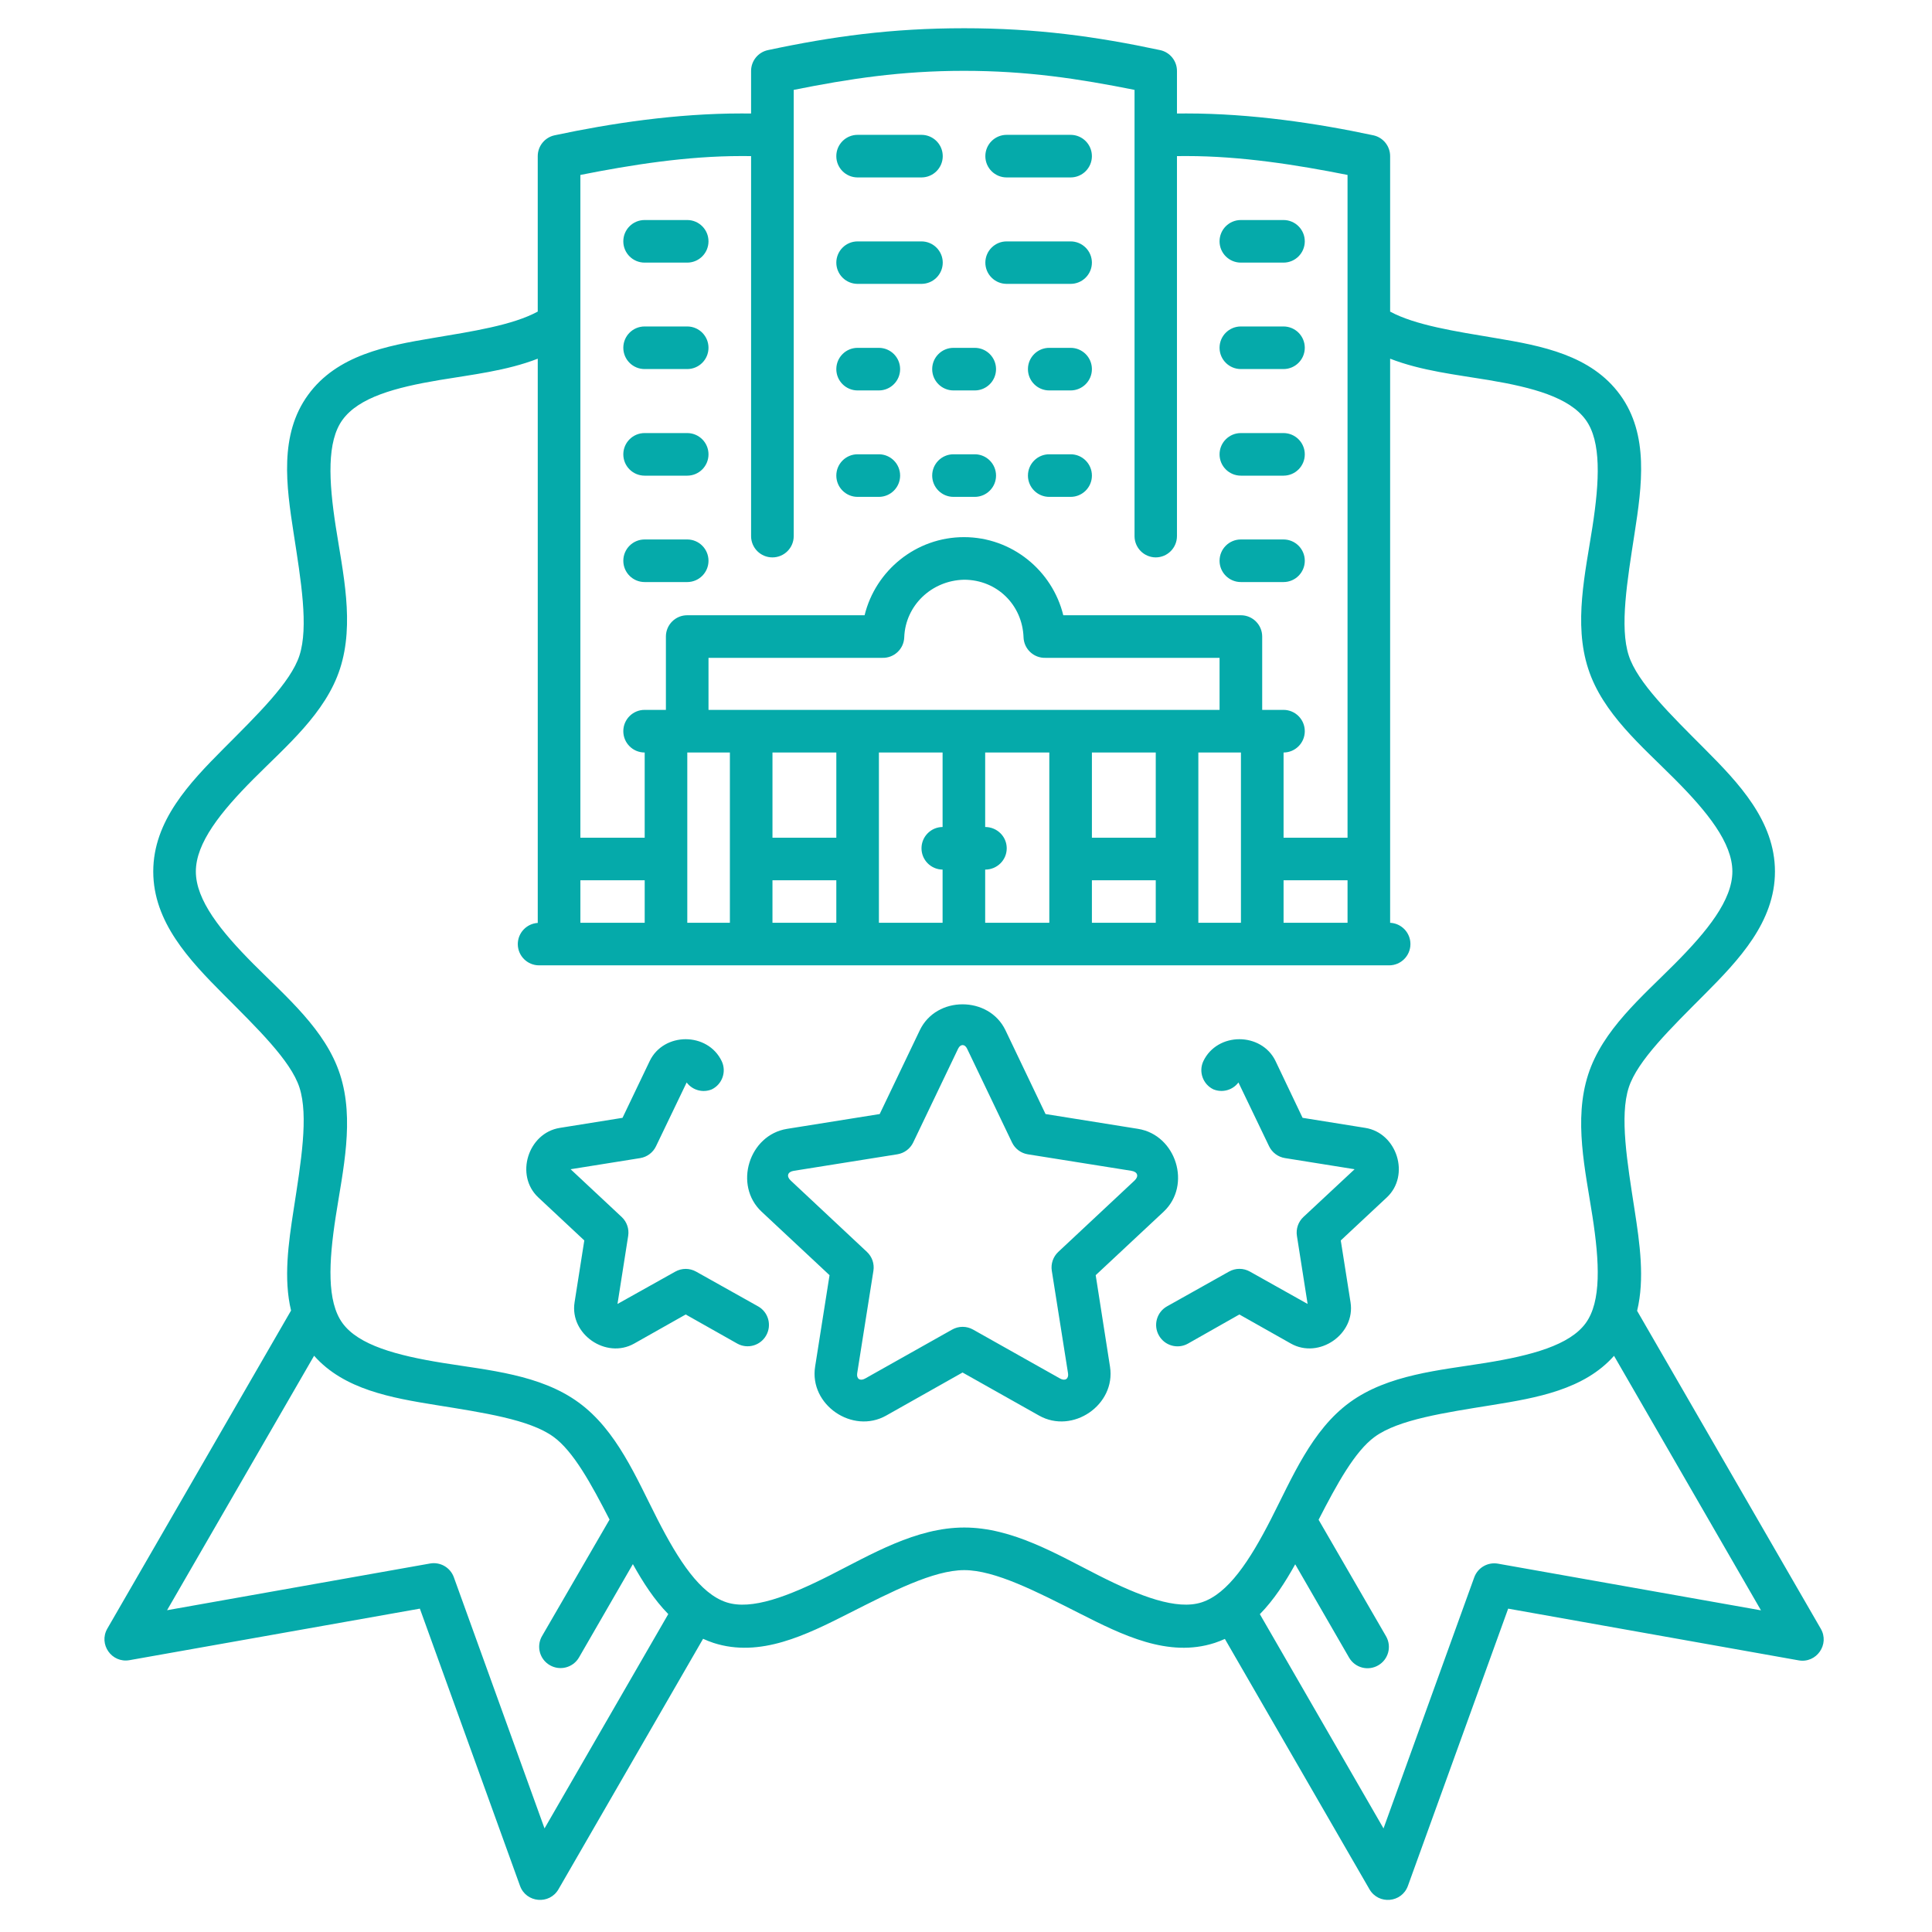 <?xml version="1.0" encoding="UTF-8" standalone="no"?><!DOCTYPE svg PUBLIC "-//W3C//DTD SVG 1.1//EN" "http://www.w3.org/Graphics/SVG/1.1/DTD/svg11.dtd"><svg width="100%" height="100%" viewBox="0 0 334 334" version="1.1" xmlns="http://www.w3.org/2000/svg" xmlns:xlink="http://www.w3.org/1999/xlink" xml:space="preserve" xmlns:serif="http://www.serif.com/" style="fill-rule:evenodd;clip-rule:evenodd;stroke-linejoin:round;stroke-miterlimit:2;"><path d="M166.647,4.882c-12.533,-0 -22.803,1.418 -33.89,3.782c-1.701,0.363 -2.916,1.869 -2.912,3.61l0,7.348l-1.711,-0.007c-11.177,0 -22.469,1.688 -32.257,3.775c-1.702,0.366 -2.92,1.876 -2.913,3.617l0,26.857c-4.357,2.358 -11.191,3.407 -18.235,4.588c-7.911,1.326 -16.462,2.935 -21.464,9.808c-5.025,6.898 -3.771,15.717 -2.502,23.916c1.268,8.198 2.61,16.197 1.006,21.147c-1.502,4.641 -7.284,10.242 -13.159,16.143c-5.875,5.902 -12.116,12.466 -12.116,21.198c0,8.733 6.241,15.319 12.116,21.22c5.875,5.901 11.657,11.48 13.159,16.121c1.601,4.925 0.262,12.909 -1.006,21.112c-0.896,5.794 -1.771,11.916 -0.446,17.445l-31.761,54.986c-1.56,2.71 0.754,6.002 3.832,5.458l50.198,-8.909l17.308,47.911c1.056,2.957 5.092,3.318 6.659,0.597l24.994,-43.295c0.583,0.262 1.177,0.508 1.805,0.713c8.064,2.602 16.002,-1.371 23.398,-5.113c7.397,-3.741 14.614,-7.471 19.947,-7.471c5.333,-0 12.535,3.73 19.925,7.471c7.391,3.741 15.32,7.719 23.37,5.113c0.612,-0.199 1.192,-0.436 1.762,-0.691l25.009,43.302c1.576,2.682 5.559,2.324 6.629,-0.597l17.337,-47.94l50.198,8.938c3.1,0.564 5.431,-2.77 3.833,-5.486l-31.74,-54.937c1.34,-5.533 0.46,-11.66 -0.439,-17.466c-1.268,-8.198 -2.61,-16.19 -1.006,-21.14c1.502,-4.641 7.255,-10.22 13.13,-16.121c5.875,-5.902 12.145,-12.488 12.145,-21.22c-0,-8.732 -6.271,-15.303 -12.145,-21.198c-5.875,-5.896 -11.626,-11.481 -13.13,-16.143c-1.601,-4.924 -0.262,-12.915 1.006,-21.119c1.269,-8.203 2.525,-17.045 -2.502,-23.945c-5.004,-6.876 -13.566,-8.482 -21.493,-9.808c-7.047,-1.178 -13.9,-2.231 -18.264,-4.58l0,-26.864c0.007,-1.741 -1.203,-3.251 -2.905,-3.617c-9.788,-2.088 -21.109,-3.775 -32.286,-3.775l-1.661,0.007l0,-7.349c0.004,-1.738 -1.206,-3.243 -2.905,-3.609c-11.09,-2.366 -21.385,-3.783 -33.918,-3.783l-0,-0Zm29.489,10.656l-0,77.156c0.007,2.022 1.645,3.659 3.667,3.667c2.022,-0.007 3.659,-1.645 3.667,-3.667l0,-65.708c0.668,-0.003 1.374,-0.008 1.661,-0.008c9.437,0 19.045,1.519 27.828,3.265l-0,114.575l-11.059,0l-0,-14.726c2.036,-0.007 3.679,-1.667 3.667,-3.703c-0.007,-2.022 -1.645,-3.66 -3.667,-3.667l-3.696,-0l-0,-12.692c-0.008,-2.023 -1.651,-3.66 -3.675,-3.667l-30.711,-0c-1.891,-7.732 -8.888,-13.504 -17.171,-13.504c-8.283,-0 -15.288,5.772 -17.179,13.504l-30.653,-0c-2.034,-0.007 -3.689,1.633 -3.696,3.667l-0,12.692l-3.667,-0c-2.034,-0.008 -3.689,1.634 -3.696,3.667c-0.012,2.047 1.648,3.711 3.696,3.703l-0,14.726l-11.117,0l-0,-114.575c8.776,-1.743 18.371,-3.265 27.799,-3.265c0.279,0 1.057,0.004 1.711,0.008l0,65.708c0.008,2.033 1.663,3.675 3.696,3.667c2.025,-0.004 3.667,-1.642 3.675,-3.667l-0,-77.156c9.637,-1.928 18.525,-3.293 29.431,-3.293c10.908,-0 19.843,1.364 29.489,3.293Zm-47.89,7.773c-2.033,0.008 -3.675,1.663 -3.667,3.696c0.007,2.022 1.645,3.66 3.667,3.667l11.059,0c2.025,-0.003 3.667,-1.642 3.675,-3.667c0.007,-2.036 -1.639,-3.692 -3.675,-3.696l-11.059,0Zm25.793,0c-2.045,-0.007 -3.704,1.652 -3.696,3.696c0.007,2.034 1.662,3.675 3.696,3.667l11.03,0c2.034,0.008 3.688,-1.633 3.696,-3.667c0.008,-2.044 -1.651,-3.704 -3.696,-3.696l-11.03,0Zm-62.587,14.727c-2.045,-0.008 -3.704,1.651 -3.696,3.696c0.007,2.033 1.662,3.675 3.696,3.667l7.363,-0c2.022,-0.007 3.659,-1.645 3.667,-3.667c0.007,-2.034 -1.634,-3.688 -3.667,-3.696l-7.363,-0Zm103.077,-0c-2.044,-0.008 -3.704,1.651 -3.696,3.696c0.008,2.033 1.663,3.675 3.696,3.667l7.371,-0c2.022,-0.007 3.659,-1.645 3.667,-3.667c0.007,-2.034 -1.634,-3.688 -3.667,-3.696l-7.371,-0Zm-66.283,3.696c-2.022,0.007 -3.659,1.645 -3.667,3.667c0.003,2.025 1.642,3.666 3.667,3.674l11.059,0c2.028,-0.003 3.671,-1.646 3.675,-3.674c-0.008,-2.025 -1.65,-3.663 -3.675,-3.667l-11.059,-0Zm25.793,-0c-2.034,-0.008 -3.688,1.634 -3.696,3.667c0.003,2.036 1.66,3.682 3.696,3.674l11.03,0c2.036,0.008 3.692,-1.638 3.696,-3.674c-0.007,-2.033 -1.662,-3.675 -3.696,-3.667l-11.03,-0Zm-62.587,14.705c-2.045,-0.008 -3.704,1.651 -3.696,3.696c0.007,2.033 1.662,3.675 3.696,3.667l7.363,-0c2.022,-0.008 3.659,-1.645 3.667,-3.667c0.007,-2.034 -1.634,-3.689 -3.667,-3.696l-7.363,-0Zm103.077,-0c-2.044,-0.008 -3.704,1.651 -3.696,3.696c0.008,2.033 1.663,3.675 3.696,3.667l7.371,-0c2.022,-0.008 3.659,-1.645 3.667,-3.667c0.007,-2.034 -1.634,-3.689 -3.667,-3.696l-7.371,-0Zm-66.283,3.696c-2.022,0.007 -3.659,1.645 -3.667,3.667c-0.008,2.033 1.634,3.688 3.667,3.696l3.696,-0c2.033,-0.008 3.675,-1.663 3.667,-3.696c-0.007,-2.022 -1.645,-3.66 -3.667,-3.667l-3.696,-0Zm16.582,-0c-2.025,0.003 -3.667,1.642 -3.675,3.667c-0.007,2.036 1.639,3.692 3.675,3.696l3.696,-0c2.033,-0.008 3.675,-1.663 3.667,-3.696c-0.008,-2.022 -1.645,-3.66 -3.667,-3.667l-3.696,-0Zm16.574,-0c-2.033,-0.008 -3.688,1.633 -3.696,3.667c-0.007,2.044 1.651,3.704 3.696,3.696l3.667,-0c2.045,0.007 3.704,-1.652 3.696,-3.696c-0.007,-2.034 -1.662,-3.675 -3.696,-3.667l-3.667,-0Zm-88.438,1.876l0,97.541c-1.937,0.125 -3.447,1.726 -3.451,3.667c0.007,2.025 1.649,3.664 3.674,3.668l146.948,-0c2.033,0.007 3.688,-1.634 3.696,-3.668c0.007,-1.97 -1.541,-3.596 -3.509,-3.688l0,-97.52c5.423,2.111 11.484,2.767 17.042,3.696c7.669,1.283 13.948,2.998 16.768,6.874c2.72,3.734 2.397,10.545 1.165,18.509c-1.231,7.964 -3.283,16.67 -0.733,24.513c2.488,7.711 9.273,13.38 14.949,19.077c5.676,5.696 9.974,11.04 9.974,15.985c-0,4.945 -4.327,10.305 -10.002,16.006c-5.676,5.701 -12.431,11.384 -14.921,19.077c-2.546,7.857 -0.498,16.553 0.733,24.513c1.232,7.959 1.557,14.744 -1.165,18.48c-2.77,3.807 -9.356,5.589 -17.315,6.874c-7.958,1.284 -16.845,1.995 -23.477,6.824c-6.587,4.8 -9.95,13.022 -13.619,20.191c-3.669,7.169 -7.413,12.899 -11.987,14.381c-4.28,1.386 -10.604,-1.011 -17.797,-4.652c-7.193,-3.641 -14.898,-8.284 -23.24,-8.284c-8.341,0 -16.064,4.643 -23.262,8.284c-7.197,3.641 -13.519,6.042 -17.825,4.652c-4.573,-1.482 -8.294,-7.211 -11.958,-14.381c-3.665,-7.17 -7.038,-15.392 -13.648,-20.191c-6.632,-4.829 -15.519,-5.54 -23.477,-6.824c-7.959,-1.285 -14.545,-3.067 -17.315,-6.874c-2.72,-3.734 -2.397,-10.516 -1.165,-18.48c1.231,-7.965 3.282,-16.67 0.733,-24.513c-2.49,-7.693 -9.274,-13.376 -14.949,-19.077c-5.675,-5.701 -9.974,-11.061 -9.974,-16.006c0,-4.945 4.299,-10.306 9.974,-16.007c5.675,-5.7 12.459,-11.363 14.949,-19.055c2.546,-7.857 0.498,-16.582 -0.733,-24.542c-1.232,-7.959 -1.556,-14.744 1.165,-18.48c2.823,-3.879 9.087,-5.591 16.739,-6.874c5.543,-0.929 11.597,-1.588 17.013,-3.696Zm18.488,12.857c-2.034,-0.007 -3.689,1.634 -3.696,3.667c-0.008,2.045 1.651,3.704 3.696,3.696l7.363,0c2.033,-0.007 3.675,-1.662 3.667,-3.696c-0.007,-2.022 -1.645,-3.659 -3.667,-3.667l-7.363,0Zm103.077,0c-2.033,-0.007 -3.688,1.634 -3.696,3.667c-0.007,2.045 1.652,3.704 3.696,3.696l7.371,0c2.033,-0.007 3.675,-1.662 3.667,-3.696c-0.007,-2.022 -1.645,-3.659 -3.667,-3.667l-7.371,0Zm-66.283,3.667c-2.033,0.008 -3.675,1.663 -3.667,3.696c0.007,2.022 1.645,3.66 3.667,3.668l3.696,-0c2.022,-0.008 3.659,-1.646 3.667,-3.668c0.008,-2.033 -1.634,-3.688 -3.667,-3.696l-3.696,0Zm16.582,0c-2.036,0.004 -3.683,1.66 -3.675,3.696c0.008,2.025 1.65,3.664 3.675,3.668l3.696,-0c2.022,-0.008 3.659,-1.646 3.667,-3.668c0.007,-2.033 -1.634,-3.688 -3.667,-3.696l-3.696,0Zm16.574,0c-2.045,-0.007 -3.704,1.652 -3.696,3.696c0.007,2.034 1.663,3.675 3.696,3.668l3.667,-0c2.034,0.007 3.688,-1.634 3.696,-3.668c0.008,-2.044 -1.651,-3.704 -3.696,-3.696l-3.667,0Zm-69.95,14.727c-2.045,-0.008 -3.704,1.651 -3.696,3.696c0.007,2.033 1.662,3.675 3.696,3.667l7.363,0c2.022,-0.007 3.659,-1.645 3.667,-3.667c0.007,-2.034 -1.634,-3.688 -3.667,-3.696l-7.363,-0Zm103.077,-0c-2.044,-0.008 -3.704,1.651 -3.696,3.696c0.008,2.033 1.663,3.675 3.696,3.667l7.371,0c2.022,-0.007 3.659,-1.645 3.667,-3.667c0.007,-2.034 -1.634,-3.688 -3.667,-3.696l-7.371,-0Zm-37.585,16.905c0.067,2.034 1.77,3.628 3.804,3.559l30.085,0l0,8.996l-88.351,-0l0,-8.996l30.028,0c2.037,0.07 3.745,-1.522 3.811,-3.559c0.201,-5.474 4.705,-9.81 10.326,-9.945c5.742,0 10.093,4.384 10.297,9.945Zm-58.129,19.925l7.363,0l-0,29.431l-7.363,0l-0,-29.431Zm14.726,0l11.038,0l-0,14.727l-11.038,-0l0,-14.727Zm18.401,0l11.009,0l-0,12.879c-2.014,0.014 -3.638,1.653 -3.646,3.667c-0.007,2.025 1.621,3.676 3.646,3.696l-0,9.189l-11.009,0l0,-29.431Zm22.098,16.546c-0.008,-2.034 -1.678,-3.667 -3.726,-3.667l0,-12.879l11.088,0l0,29.431l-11.088,0l0,-9.189c2.059,0.007 3.734,-1.652 3.726,-3.696Zm14.725,-16.546l11.038,0l-0,14.727l-11.038,-0l0,-14.727Zm18.401,0l7.363,0l0,29.431l-7.363,0l0,-29.431Zm-106.831,22.09l11.117,-0l-0,7.341l-11.117,0l-0,-7.341Zm33.206,-0l11.038,-0l-0,7.341l-11.038,0l0,-7.341Zm55.224,-0l11.038,-0l-0,7.341l-11.038,0l0,-7.341Zm33.135,-0l11.059,-0l-0,7.341l-11.059,0l-0,-7.341Zm-55.498,21.442c-2.985,0 -5.955,1.487 -7.392,4.487l-6.931,14.482l-16.007,2.56c-6.604,1.053 -9.294,9.747 -4.408,14.324l11.743,10.973l-2.495,15.819c-1.038,6.597 6.473,11.725 12.281,8.456l13.209,-7.449l13.231,7.449c5.809,3.269 13.297,-1.859 12.26,-8.456l-2.473,-15.819l11.742,-10.973c4.887,-4.577 2.175,-13.27 -4.43,-14.324l-15.984,-2.56l-6.925,-14.482c-1.437,-3 -4.435,-4.487 -7.421,-4.487Zm-47.861,6.033c-2.515,0 -5.025,1.273 -6.227,3.783l-4.695,9.808l-10.844,1.74c-5.497,0.876 -7.796,8.202 -3.724,12.015l7.96,7.443l-1.683,10.706c-0.866,5.512 5.452,9.852 10.297,7.126l8.916,-5.033l8.917,5.033c1.771,0.987 4.004,0.352 4.997,-1.416c1.005,-1.778 0.375,-4.033 -1.409,-5.027l-10.714,-6.004c-1.115,-0.622 -2.466,-0.622 -3.581,0l-10.002,5.595l1.848,-11.764c0.192,-1.205 -0.226,-2.429 -1.115,-3.265l-8.837,-8.262l12.044,-1.927c1.184,-0.196 2.199,-0.96 2.718,-2.042l5.3,-11.03c1.007,1.342 2.791,1.833 4.343,1.193c1.816,-0.885 2.58,-3.065 1.711,-4.889c-1.202,-2.509 -3.704,-3.783 -6.22,-3.783l0,0Zm95.715,0c-2.515,-0 -5.018,1.275 -6.22,3.783c-0.864,1.831 -0.086,4.014 1.74,4.889c1.545,0.626 3.318,0.141 4.322,-1.194l5.299,11.031c0.525,1.088 1.553,1.854 2.747,2.042l12.037,1.927l-8.859,8.262c-0.888,0.835 -1.306,2.06 -1.114,3.264l1.848,11.764l-9.974,-5.594c-1.121,-0.632 -2.494,-0.632 -3.616,-0l-10.707,6.004c-1.784,0.994 -2.422,3.249 -1.417,5.026c0.994,1.784 3.256,2.422 5.034,1.417l8.88,-5.033l8.916,5.033c4.845,2.726 11.171,-1.614 10.305,-7.126l-1.69,-10.707l7.967,-7.442c4.072,-3.813 1.773,-11.138 -3.725,-12.016l-10.843,-1.74l-4.674,-9.808c-1.202,-2.509 -3.741,-3.782 -6.256,-3.782l0,0Zm-47.839,1.015c0.288,-0 0.571,0.204 0.769,0.617l7.773,16.23c0.521,1.081 1.535,1.84 2.718,2.035l17.912,2.854c1.095,0.176 1.327,0.951 0.547,1.683l-13.188,12.339c-0.89,0.836 -1.307,2.059 -1.115,3.264l2.805,17.718c0.148,0.946 -0.497,1.4 -1.388,0.899l-15.029,-8.456c-1.122,-0.633 -2.494,-0.633 -3.616,-0l-15.029,8.456c-0.891,0.501 -1.536,0.056 -1.388,-0.899l2.805,-17.718c0.192,-1.205 -0.225,-2.428 -1.115,-3.264l-13.18,-12.339c-0.781,-0.732 -0.556,-1.508 0.539,-1.683l17.883,-2.854c1.194,-0.187 2.221,-0.948 2.747,-2.035l7.773,-16.23c0.198,-0.413 0.488,-0.617 0.777,-0.617l-0,-0Zm-112.117,53.706c5.169,5.852 13.385,7.284 21.055,8.521c8.206,1.325 16.21,2.496 20.327,5.494c3.448,2.503 6.528,8.141 9.693,14.309l-11.677,20.149c-1.014,1.763 -0.405,4.013 1.359,5.026c1.756,1.018 4.011,0.424 5.033,-1.33l9.319,-16.143c1.744,3.136 3.688,6.163 6.12,8.636l-21.393,37.053l-15.682,-43.432c-0.613,-1.68 -2.346,-2.678 -4.106,-2.365l-45.467,8.075l25.419,-43.993Zm224.729,0.014l25.405,44l-45.467,-8.068c-1.76,-0.313 -3.493,0.686 -4.105,2.366l-15.683,43.402l-21.378,-37.039c2.428,-2.466 4.369,-5.49 6.112,-8.621l9.319,16.143c1.022,1.754 3.27,2.348 5.026,1.33c1.765,-1.013 2.373,-3.263 1.359,-5.026l-11.663,-20.148c3.177,-6.182 6.269,-11.832 9.708,-14.339c4.117,-2.997 12.121,-4.169 20.328,-5.493c7.663,-1.237 15.87,-2.668 21.039,-8.507l0,0Z" style="fill:#05aaaa;fill-rule:nonzero;"/></svg>